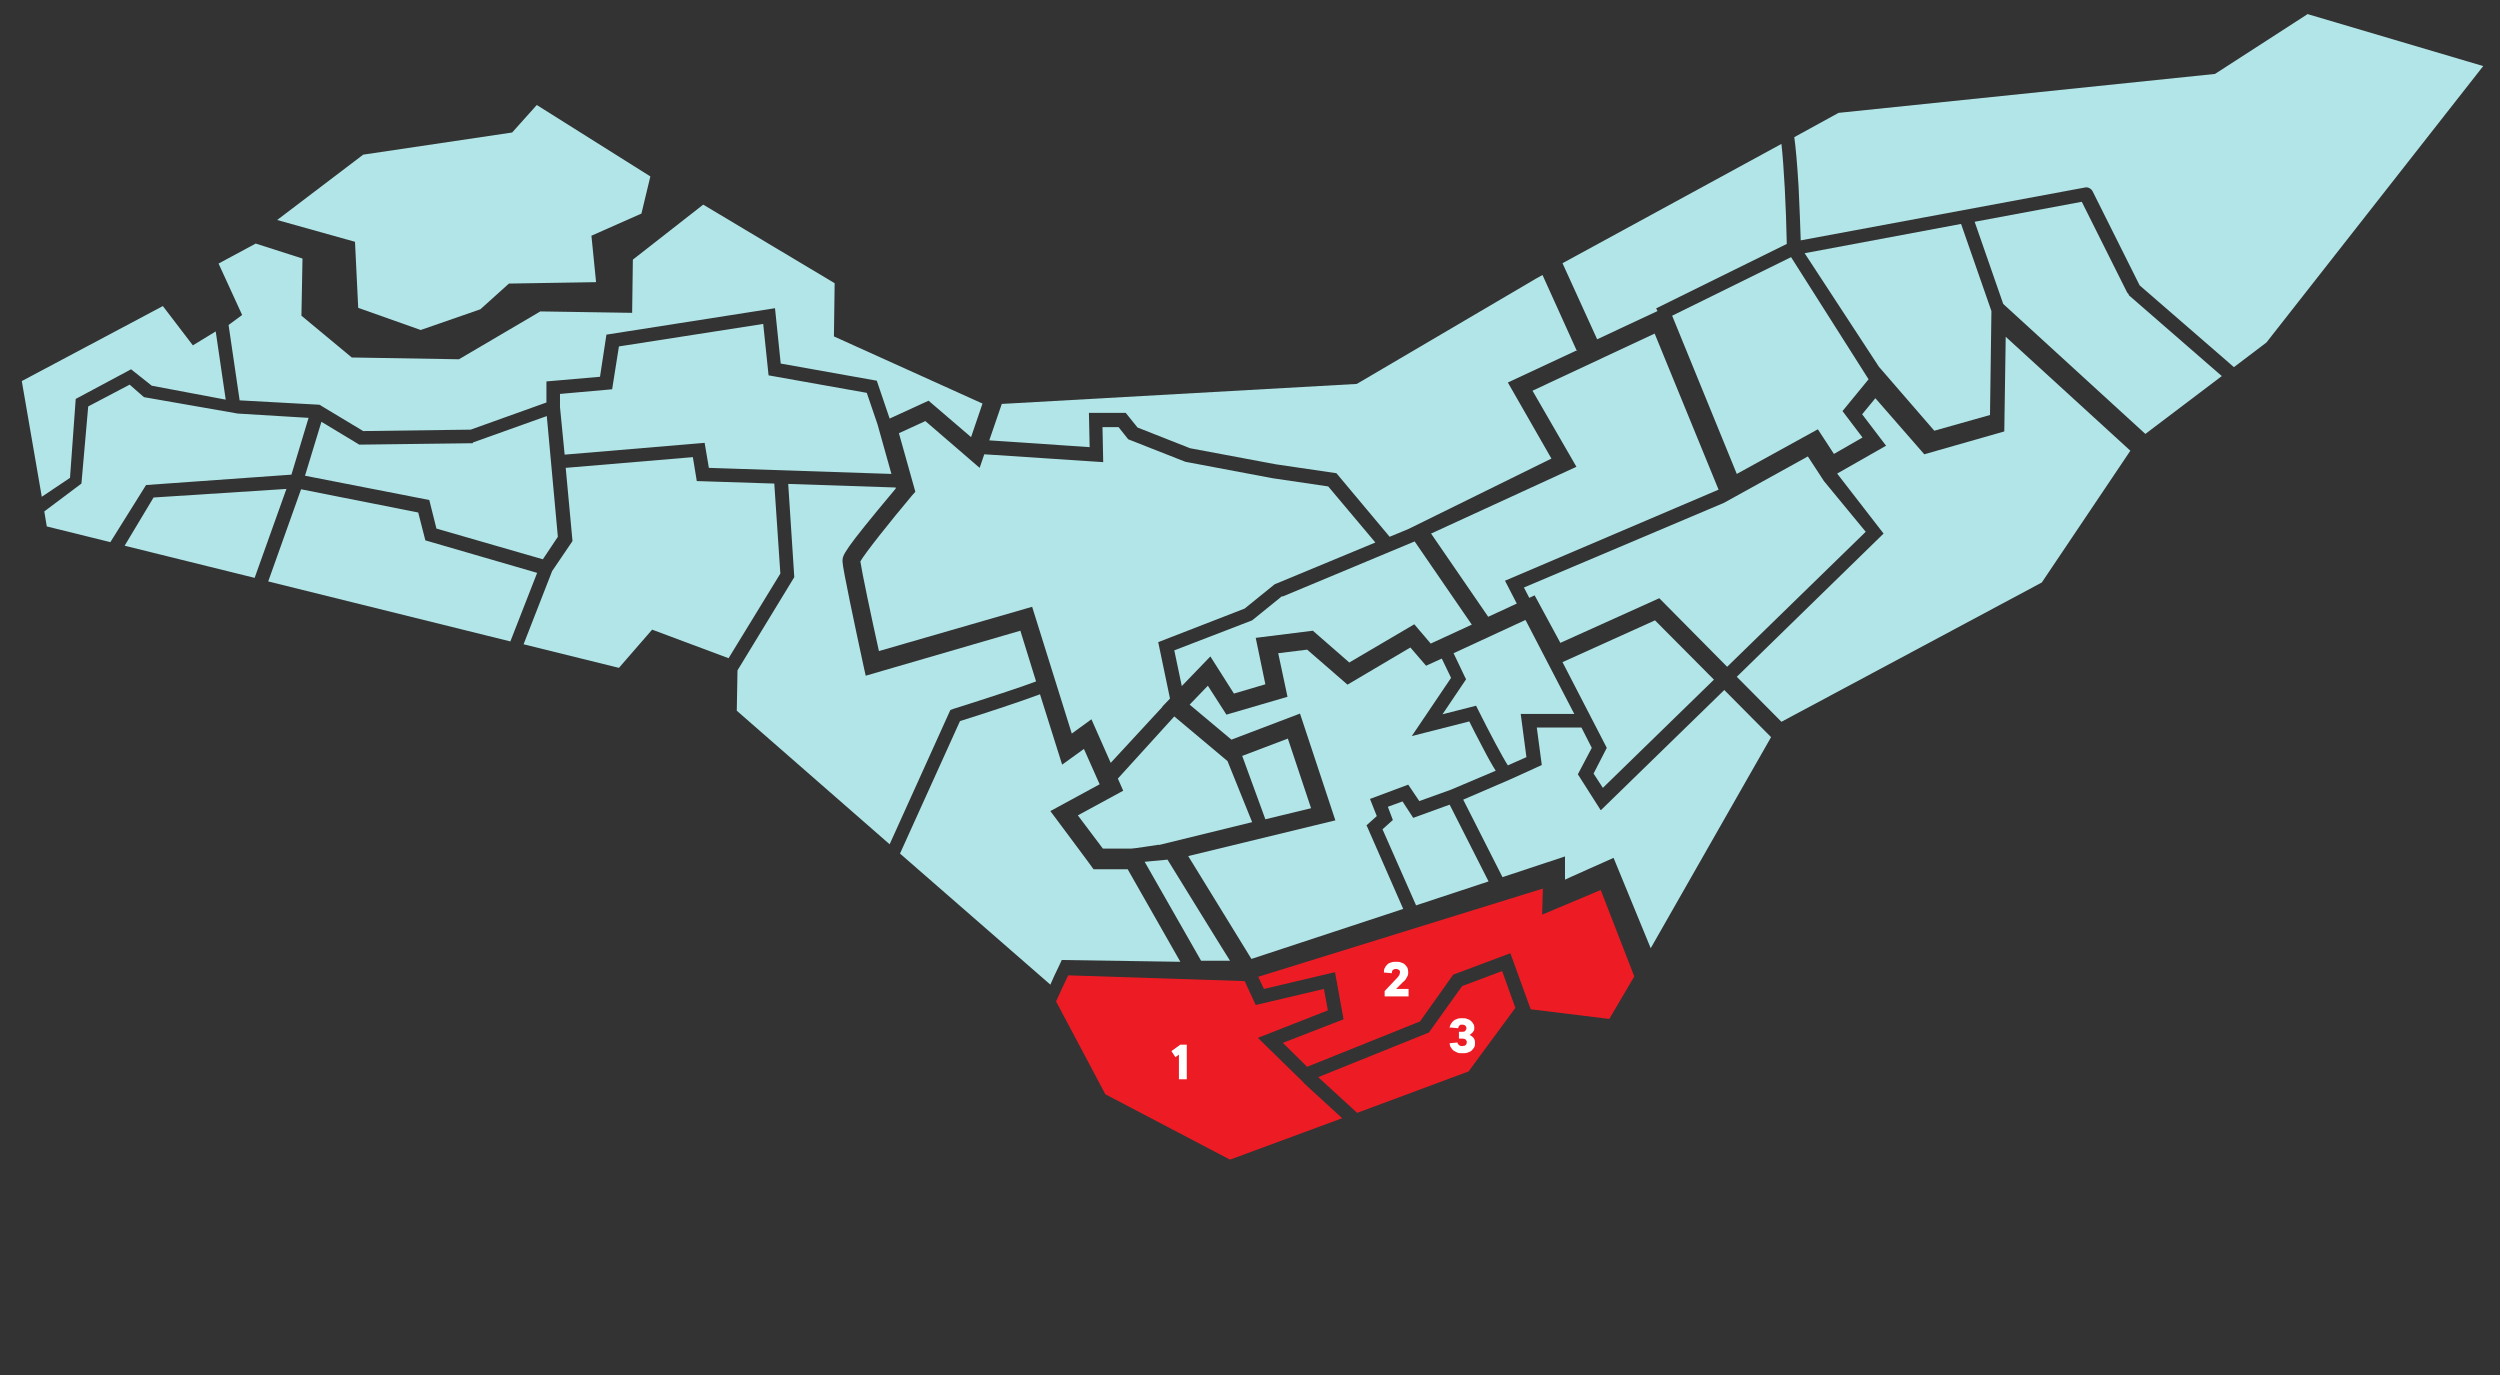 <?xml version="1.0" encoding="UTF-8"?>
<svg id="Layer_1" data-name="Layer 1" xmlns="http://www.w3.org/2000/svg" version="1.1" viewBox="0 0 700 385">
  <rect x="0" y="0" width="700" height="385" fill="#333333" stroke="none"/>
  <defs>
    <style>
      .cls-1 {
        fill: #b1e5e7;
      }

      .cls-1, .cls-2, .cls-3 {
        stroke-width: 0px;
      }

      .cls-2 {
        fill: #ed1c24;
      }

      .cls-3 {
        fill: #fff;
      }
    </style>
  </defs>
  <polygon class="cls-1" points="143.4 37.1 101.7 43.3 77.6 61.6 99.4 67.7 100.3 86.2 117.8 92.4 134.5 86.6 142.5 79.4 166.9 79 165.6 66 179.6 59.8 182.1 49.4 150.3 29.4 143.4 37.1"/>
  <path class="cls-1" d="M463.6,86.4l36.7-18.1c-.2-10.5-.8-21.7-1.5-28l-61.3,33.4,9.7,21.3,16.9-7.9-.4-.8h-.1Z"/>
  <polygon class="cls-1" points="523.2 106.2 501.5 72 468.2 88.4 486.3 132.7 509 120.2 513.5 127.1 521.5 122.5 515.9 115.1 523.2 106.2"/>
  <path class="cls-1" d="M596.1,82.5c-.2-.2-.3-.4-.5-.6l-12.7-25.4-30,5.6,8,23,39.8,36.4,21.4-16.2-26.1-22.7h0Z"/>
  <polygon class="cls-1" points="549.1 62.7 505.3 70.9 526.1 102.7 541.6 120.6 557.2 116.2 557.6 87.1 549.1 62.7"/>
  <path class="cls-1" d="M646.2,3.9l-26,16.8-105.4,10.9-12.4,6.8c.4,2.9.8,7.2,1.2,13.8.3,6,.5,11.9.6,15.1l79.6-14.8c.8-.2,1.7.3,2.1,1l13.2,26.4,26.4,22.9,9.1-6.9,60.7-77.4-49-14.5h0Z"/>
  <polygon class="cls-1" points="448.8 220.6 479.9 190.3 463.4 173.7 437.5 185.4 449.9 209.4 446.2 216.6 448.8 220.6"/>
  <path class="cls-1" d="M448.1,226.7l-6.3-9.9,3.9-7.4-2.9-5.7h-12.5l1.4,10.5-1.3.6c-.7.3-6.5,3-7.7,3.5l-13,5.6,11,21.7,17.5-5.8v6.5c-.1,0,13.6-6.1,13.6-6.1l10.4,25.3,33.7-59.1-13.1-13.2-34.5,33.6h-.2Z"/>
  <path class="cls-1" d="M427.1,173.6l-20.1,9.3c1.1,2.2,2.3,4.9,3,6.3l.5,1-6.6,9.8,9.4-2.4.7,1.4c3,6,6.7,13,8.2,15.3,1.4-.6,3.6-1.6,5.2-2.3l-1.6-12.1h15l-13.6-26.2h-.1Z"/>
  <polygon class="cls-1" points="396.5 253.5 416.8 246.8 405.9 225.3 395.7 229 392.7 224.4 388.6 225.9 390 229.6 387.1 232.2 396.5 253.5"/>
  <path class="cls-1" d="M382.5,231.2l3-2.7-1.9-4.8,10.7-4,3.1,4.6,8.9-3.2,12.5-5.3c-.9-1.4-2.1-3.5-3.7-6.6-1.5-2.8-2.9-5.6-3.7-7.2l-16.1,4.1,11-16.3c-.9-1.9-1.8-3.8-2.6-5.4l-4.4,2-4.4-5.1-17.6,10.4-11.3-9.8-8.1,1,2.6,12.2-17.1,5-5.2-8.1-5.1,5.3,11.7,9.8,19.2-7.3,9.9,29.9-41.2,10,17.7,28.8,42.5-14-10.3-23.5v.2Z"/>
  <path class="cls-2" d="M365.1,303.2h0l-12.9-12.6,19.6-7.7-1.1-6-19.1,4.5-3.1-6.7h-.3l-49.1-1.6c-1.2,2.5-2.4,5-3.4,7.3l13.8,26,34.9,18.3,31.4-11.6-10.8-9.9h.1Z"/>
  <polygon class="cls-2" points="420.6 271.9 409.4 276.1 400.1 289.1 369.1 301.6 380 311.6 411.2 300 424.3 282.2 420.6 271.9"/>
  <polygon class="cls-2" points="448.2 249.2 431.8 256.1 432 248.8 352.3 273.5 353.9 276.9 373.8 272.2 376.2 285.4 359.2 292 366 298.7 397.6 286 406.9 272.9 422.9 266.9 428.6 282.6 450.6 285.3 457.6 273.4 448.2 249.2"/>
  <path class="cls-1" d="M359,166.9l-8.4,6.8-21.8,8.4,2.1,10,8-8.3,6.6,10.4,8.8-2.6-2.7-13,16-2,10.2,8.9,18.2-10.7,4.6,5.4,11.5-5.3-16-23.3-36.9,15.4h-.2ZM441.4,98l-9.5-21-1.8,1-50.2,29.5-99.4,5.6-3.5,10.2,28.1,1.9-.2-9.6h10.3l3.3,4.1,14.7,5.8,24,4.5,17,2.5,14.9,17.8,5.3-2.2,40-19.7-12.2-21.3,19.5-9.1h-.3ZM347.8,211.6l6.5,17.8,12.8-3.1-6.5-19.5-12.9,4.9h.1ZM325.4,197.9l2.2-2.3-3.3-15.8,24.2-9.4,8.4-6.8,28.2-11.7-13.2-15.7-15.6-2.3-24.4-4.6-16-6.3-2.7-3.4h-4.5l.2,9.8-33.3-2.2-1.3,3.8-15.2-13.1-7.4,3.4,4.6,16.4-.9,1c-6.3,7.5-13.2,16.2-14.5,18.5.4,2.8,3.1,15.7,5.2,25.1l42.9-12.4,11.1,35.5,5.5-4,5.4,12.2,14.5-15.7h-.1ZM320.5,241.3l15.8,27.7h8.1c0,.1-17.5-28.3-17.5-28.3l-6.4.6ZM324.5,236.6l26.1-6.4-6.9-17.1-14.9-12.5-15.8,17.4,1.5,3.4-12.7,6.9,7,9.3h8c0,.1,7.8-1.1,7.8-1.1h-.1Z"/>
  <path class="cls-1" d="M216.8,135.4l-21.7-.7-1.1-6.7-35.6,3,1.9,20.5-5.7,8.4-8,20.5,26.7,6.6,9.3-10.7,21.4,8,14.5-23.7-1.7-25.2h0ZM41,135.8l40.6-2.9,4.8-15.9-19.8-1.2-26.3-4.6-4-3.5-11.6,6.1-1.9,21.6-10.4,7.8.7,4.2,17.8,4.4,10-16h0ZM266.9,198.5c9.2-2.9,19.3-6.2,23.2-7.7l-4.4-14.2-43.3,12.6-.6-2.7c-2.2-10.2-5.9-27.5-5.9-29.3s0-2.6,14.9-20.4v-.3l-30.1-1,1.7,26.1-15.9,26.1-.2,11.3,42.8,37.4,17-37.6.8-.3h0ZM21.2,111.7l15.5-8.3,5.8,4.6,20.7,3.9-2.8-19.1-6.4,3.9-8.4-11L6.1,106.7l5.6,32.4,7.9-5.3s1.6-22.1,1.6-22.1ZM315.7,243.4h-9.5c0-.1-12.1-16.3-12.1-16.3l13.8-7.5-4.4-9.9-6.1,4.4-6.2-19.7c-5.3,2-17.2,5.9-22.4,7.5l-16.8,37.1,42.1,36.7c.7-1.6,1.5-3.4,2.5-5.4l.7-1.5,33.2.5-14.8-26h0ZM132.5,124.1l-31.9.4-10.6-6.4-4.6,15.1,34.8,6.8,2,8,29.8,8.6,4.2-6.3-3.1-33.8-20.7,7.4v.2ZM119.1,151.3l-2-7.8-32.8-6.5-9.2,25.8,67.8,16.8,7.5-19.2s-31.3-9.1-31.3-9.1ZM198.4,131l51.2,1.7-3.9-13.9h0l-3-8.8-27.5-4.9-1.5-14.4-40.4,6.3-1.9,12-14.6,1.3v3.7l1.3,13.3,39.2-3.3,1.2,7.1h0ZM64,91l3.1,21.1,21.9,1.2c.3,0,.6,0,.9.3h0l11.8,7.1,30.1-.4,21.2-7.6v-5.9l15-1.3,1.8-11.8,47.2-7.4,1.6,15.5,26.9,4.8,3.6,10.6,10.9-5,11.9,10.2,3.2-9.4-41.6-18.8.2-14.9-36.8-22-19.7,15.4-.2,14.9-25.7-.4-22.8,13.4-30-.5-14.1-11.7.3-16-13.1-4.2-10.4,5.6,6.6,14.4s-3.8,2.8-3.8,2.8ZM43,139.3l-8.1,13.5,36.4,9,8.9-24.9s-37.2,2.4-37.2,2.4Z"/>
  <polygon class="cls-1" points="510.7 134.7 506.2 127.8 482.7 140.8 426.7 164.5 428.2 167.4 429.7 166.7 436.9 180 464.6 167.5 483.6 186.7 522.4 148.9 510.7 134.7"/>
  <polygon class="cls-1" points="416.7 172.7 424.7 169 421.4 162.6 481.2 137.1 463.3 93.4 429.1 109.4 441.4 130.7 400.7 149.4 416.7 172.7"/>
  <polygon class="cls-1" points="561.6 94.3 561.2 120.8 538.8 127.2 525.1 111.5 521.4 116 528.1 124.8 514.4 132.6 527.4 149.4 486.3 189.5 498.8 202.1 571.7 163.1 596.5 126.2 561.6 94.3"/>
  <path class="cls-3" d="M332.3,292.5v9.7h-2.2v-6.9l-1,.7-1.1-1.7,2.5-1.8h1.8Z"/>
  <path class="cls-3" d="M394.4,276.8v2.2h-6.7v-1.5l3.5-3.7c.2-.2.3-.3.4-.5.1-.1.2-.3.3-.5,0-.2.1-.4.1-.5,0-.3,0-.6-.3-.7-.2-.2-.5-.3-.8-.3s-.7.1-.9.3-.3.5-.3.9l-2.2-.2c0-.4,0-.9.2-1.2.2-.4.4-.7.7-1,.3-.3.6-.5,1.1-.6.4-.2.9-.2,1.4-.2s1,0,1.4.2c.4.1.8.3,1.1.6s.5.6.7.9c.1.4.2.8.2,1.2s0,.7-.2,1.1c-.2.3-.3.6-.5.9s-.5.6-.8.8l-1.9,1.9h3.5Z"/>
  <path class="cls-3" d="M405.9,287.9c0-.4.1-.7.3-1.1s.4-.6.7-.9c.3-.3.7-.5,1.1-.6.4-.2.9-.2,1.4-.2s1,0,1.4.2c.4.1.8.3,1.1.6s.5.5.7.9c.2.3.2.7.2,1s0,.7-.2.9-.3.5-.5.6c-.2.2-.4.3-.6.5.3.1.5.3.8.5.2.2.4.4.5.7.2.3.2.7.2,1.1s0,.7-.2,1.1c-.2.3-.4.6-.7.9-.3.3-.7.5-1.1.6-.4.2-.9.2-1.5.2s-1.1,0-1.5-.2-.8-.4-1.1-.6c-.3-.3-.5-.6-.7-.9s-.3-.7-.3-1.1l2.2-.2c0,.3.2.5.4.7.2.2.5.3.9.3s.8-.1,1-.3c.2-.2.3-.5.3-.8s-.1-.5-.3-.7c-.2-.2-.6-.3-1-.3h-.9v-1.9h.9c.4,0,.7,0,.9-.3s.3-.4.3-.7-.1-.5-.3-.7c-.2-.2-.5-.3-.9-.3s-.6,0-.8.3c-.2.2-.3.4-.3.7l-2.2-.2-.2.2Z"/>
</svg>